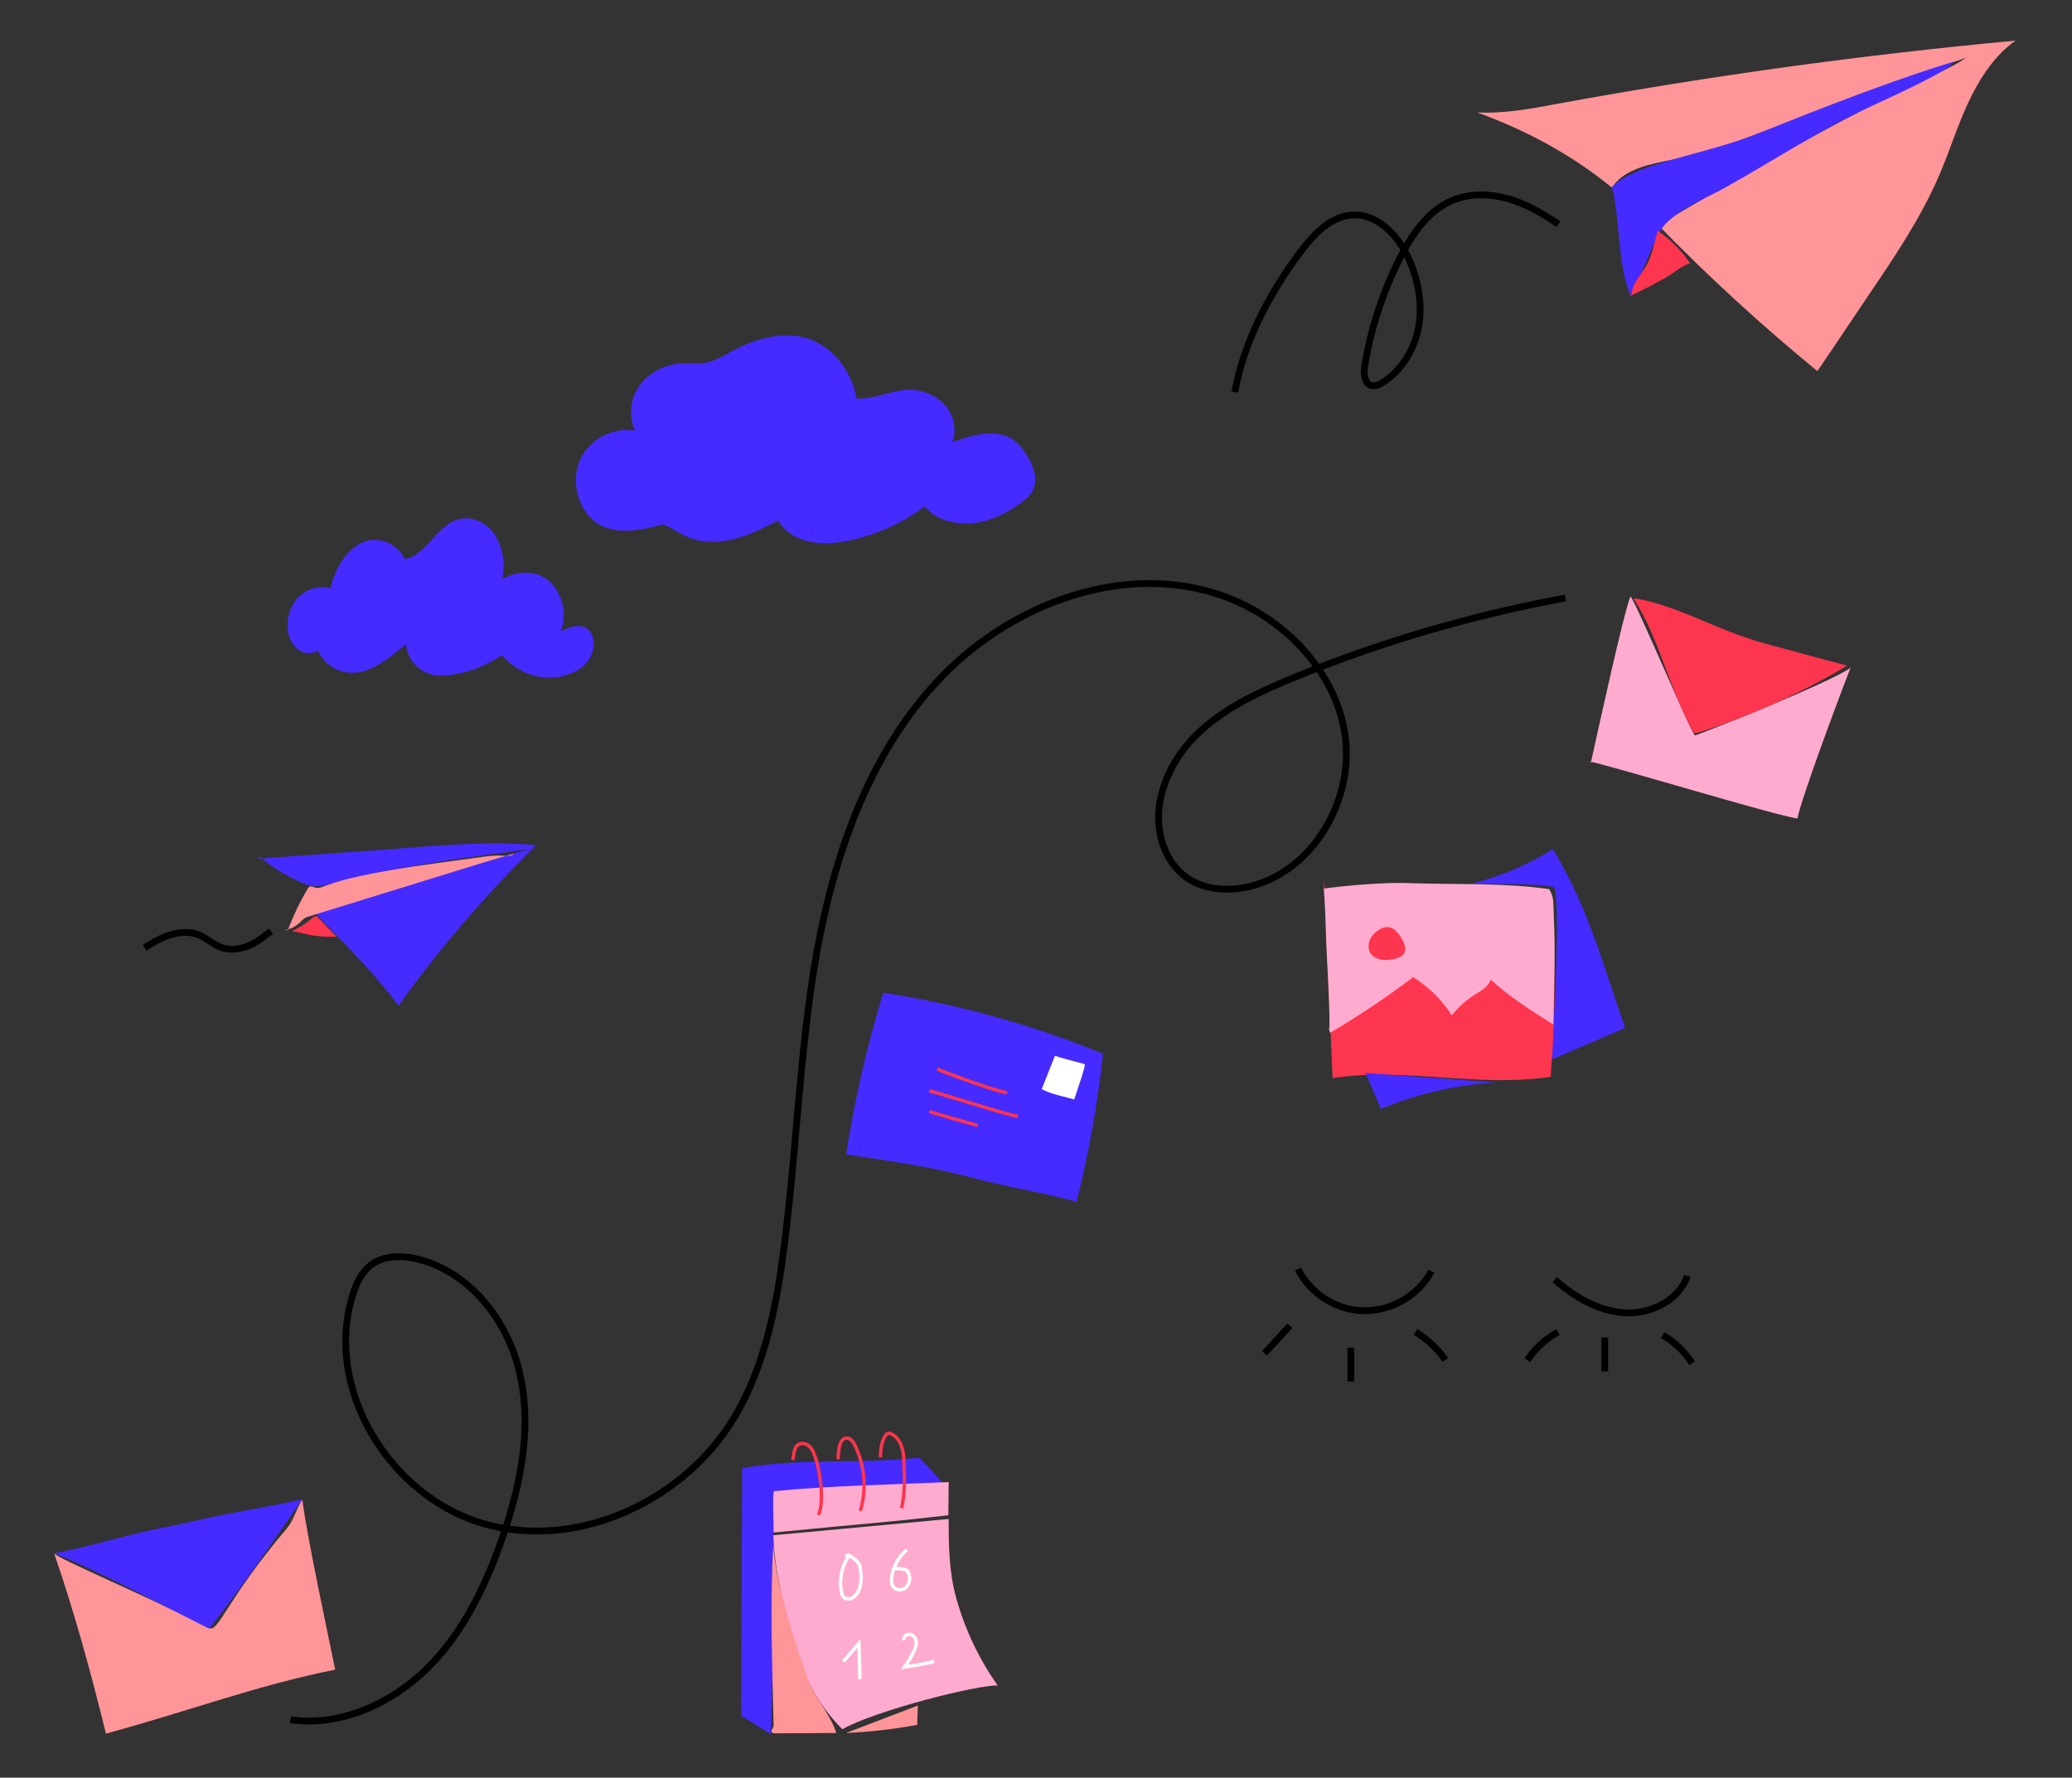 <?xml version="1.0" encoding="utf-8"?>
<!-- Generator: Adobe Illustrator 21.0.0, SVG Export Plug-In . SVG Version: 6.00 Build 0)  -->
<svg version="1.1" xmlns="http://www.w3.org/2000/svg" xmlns:xlink="http://www.w3.org/1999/xlink" x="0px" y="0px" width="612px"
	 height="525px" viewBox="0 0 612 525" style="enable-background:new 0 0 612 525;" xml:space="preserve">
<rect x="0" y="0" width="612" height="525" fill="#333333" stroke="none"/>
<style type="text/css">
	.st0{fill:none;stroke:#000000;stroke-width:2;stroke-miterlimit:10;}
	.st1{fill:#452BFF;}
	.st2{fill:#FF9598;}
	.st3{fill:#FD354E;}
	.st4{fill:#FFABCF;}
	.st5{fill:#7A2BFF;}
	.st6{fill:none;}
	.st7{fill:#3289E0;}
	.st8{fill:#FFFFFF;}
	.st9{fill:none;stroke:#FD354E;stroke-miterlimit:10;}
	.st10{stroke:#000000;stroke-miterlimit:10;}
	.st11{fill:none;stroke:#FFFFFF;stroke-miterlimit:10;}
	.st12{fill:none;stroke:#FF3B00;stroke-miterlimit:10;}
</style>
<g id="filaire_noir">
	<path id="XMLID_1552_" class="st0" d="M364.7,115.8c2.8-15.1,10.2-29.1,19.4-41.4c4-5.3,9.1-10.7,15.6-10.9
		c7.6-0.3,13.7,6.6,16.7,13.6c2.6,6.1,3.8,13,2.6,19.5s-4.9,12.7-10.5,16.3c-1.1,0.7-2.4,1.3-3.6,0.9c-2-0.7-2.1-3.5-1.8-5.6
		c1.7-11,5.3-21.8,10.3-31.8c3.6-7.1,8.4-14.3,15.8-17.3c5.1-2.1,11-1.9,16.3-0.4c5.3,1.5,10.2,4.4,14.8,7.5"/>
	<path id="XMLID_1551_" class="st0" d="M42.7,279.9c2.4-1.5,4.9-3,7.6-3.8s5.7-1.1,8.4,0c2.3,0.9,4.2,2.8,6.6,3.7
		c2.5,0.9,5.4,0.6,7.9-0.4s4.7-2.7,6.8-4.4"/>
	<path id="XMLID_1550_" class="st0" d="M383.4,374.8c3.6,7.3,11.4,12.2,19.5,12.3s16.1-4.5,19.9-11.7"/>
	<path id="XMLID_23_" class="st0" d="M381,391.5c-2.5,2.7-5,5.5-7.5,8.2"/>
	<line id="XMLID_1548_" class="st0" x1="399" y1="398" x2="399" y2="408"/>
	<path id="XMLID_1547_" class="st0" d="M418.1,393.4c3.5,2.1,6.5,4.9,8.8,8.2"/>
	<path id="XMLID_1546_" class="st0" d="M459.2,377.9c5.8,5.1,12.8,9.3,20.6,9.8c7.7,0.5,16.1-3.6,18.6-10.9"/>
	<path id="XMLID_1545_" class="st0" d="M460.2,393.4c-3.6,1.9-6.7,4.8-9.1,8.3"/>
	<line id="XMLID_1544_" class="st0" x1="474" y1="395" x2="474" y2="405"/>
	<path id="XMLID_1543_" class="st0" d="M491.1,394.3c3.5,2,6.5,4.9,8.7,8.3"/>
	<path id="XMLID_1542_" class="st0" d="M85.8,507.9c14.8,2.1,29.9-4.8,40.5-15.3s17.2-24.4,22.1-38.5c5.3-15.3,8.7-31.9,5.3-47.7
		c-3.3-15.9-14.7-30.8-30.5-34.6c-4.7-1.1-10.2-1.1-13.9,2c-2.6,2.1-4.1,5.3-5.1,8.6C95.5,409.9,115,442,142.9,450
		s59.6-6.9,74.3-31.9c8.3-14.2,11.8-30.6,14-46.9c4.1-30,4.8-60.4,10.1-90.2c5.4-29.8,16-59.7,37.1-81.4s54.1-33.7,82.6-23.7
		c18.2,6.4,33.6,22.3,36.3,41.3s-9.4,40.1-28.2,44.6c-6.6,1.6-14.2,1-19.5-3.3c-3.2-2.6-5.4-6.4-6.5-10.3c-3-10.9,1.9-22.7,9.8-30.7
		c7.9-8,18.4-12.9,28.8-17.2c26-10.7,53.1-18.6,80.7-23.7"/>
</g>
<g id="applat">
	<path id="XMLID_372_" class="st1" d="M434.2,261.1c8.6-2.1,16.9-5.6,24.5-10.3c10.6,17.7,14.5,33.3,21.3,52.8
		c-7.2,3.1-14.4,6.2-21.7,9.3c0,0,2.8-42.6,0.9-50.6C458.8,260.7,434.2,261.1,434.2,261.1z"/>
	<path id="XMLID_371_" class="st2" d="M436.3,33.2c8,0.4,16-1.1,24-2.6c44.7-8.2,89.8-14.4,135-18.6c-6.3,4.5-10.6,11.2-13.9,18.2
		s-5.5,14.4-8.6,21.5c-5.3,12.4-12.9,23.7-20.5,34.9c-5.2,7.7-10.3,15.4-15.5,23c-16.5-13.5-32.2-27.9-47-43.1
		c26.3-15.4,52.6-30.9,80.3-43.8c3.6-1.7,7.3-3.4,10.6-5.6C564,22.5,518.1,40,509.9,42.9c-5.2,1.8-10,3-15.2,4.1
		c-6.8,1.4-14.8,2.6-18.6,8.4C464.1,45.6,450.8,38.5,436.3,33.2"/>
	<path id="XMLID_370_" class="st1" d="M476.1,55.3c2.5,9.4,1.6,23.3,5.6,32.2c3.4-7,7.7-18.7,9.9-21c4.6-5,11.8-7.7,17.8-11
		c15.4-8.6,28.2-17.3,44.3-24.6C588,15.2,570.6,20,580.8,17.1c-19.3,5.6-41.5,14.3-60.2,21.8C503.9,45.8,482.9,48,476.1,55.3"/>
	<path id="XMLID_369_" class="st3" d="M481.9,87.3c0-3.5,2.7-5.9,4.4-8.9c1.7-3,2.4-6.9,3.3-10.3c3.8,2.6,7.1,5.9,9.6,9.7
		c-2.1,0.5-3.8,2-5.6,3.2c-2,1.3-4.1,2.4-6.2,3.5c-1.7,0.9-3.5,1.7-5.2,2.6c-0.2,0.1-0.5,0.2-0.6,0c-0.1-0.2,0.3-0.3,0.2-0.1"/>
	<path id="XMLID_368_" class="st4" d="M469.9,225.2c2.5-11.3,9.7-44.3,11.7-49.1c2.1,2.8,18.3,41.4,19.1,41.1
		c1.1-0.3,39.8-15.5,45.9-20c-3.5,8.9-14.5,38.4-15.7,44.5c-5.1-0.4-57.7-16.4-61.5-16.8"/>
	<path id="XMLID_367_" class="st3" d="M482.6,176.9c7.6,12,10.4,26.4,17.3,38.8c0.2,0.3,0.4,0.7,0.8,0.8c0.3,0.1,0.5,0,0.8-0.1
		c15.4-4.9,30.2-11.5,44.1-19.8c-6.4-1.7-12.9-3.5-19.3-5.2c-3.8-1-7.5-2-11.2-3.3c-10.8-3.7-21-9.5-32.2-11.4"/>
	<path id="XMLID_366_" class="st1" d="M76.6,252.9c3.6,3.1,7.7,5.6,12.1,7.6c1.3,0.6,2.6,1.1,4,1.2c1.8,0.2,3.7-0.3,5.4-0.8
		c19.2-5,39-7.6,58.7-10.2c-21.4,5.6-42.6,12.1-63.7,19c2,2,3.9,4.1,5.9,6.1c6.5,6.8,13.1,13.6,18.7,21.2
		c12.1-16.9,25.8-32.8,40.7-47.4c-12.6-1.1-25.2-0.2-37.8,0.8c-14.8,1.1-29.5,2.1-44.3,3.2"/>
	<path id="XMLID_365_" class="st2" d="M85,274.7c1.6-4.2,3.5-8.2,5.8-12.1c0.2-0.3,0.4-0.7,0.8-0.8c0.4-0.1,0.9,0.1,1.3,0.3
		c1.1,0.4,2.2-0.1,3.2-0.5c3.5-1.3,7.1-2.2,10.8-3c9.5-2,19.2-3.3,28.8-4.6c2.2-0.3,4.4-0.6,6.6-0.9c2-0.3,4-0.5,6.1-0.4
		c1.2,0.1,2.6,0.3,3.5-0.6c-3,0.8-6,1.7-9,2.6c-9.5,2.9-19,5.9-28.5,8.8c-4.1,1.3-8.2,2.5-12.3,3.8c-3.5,1.1-6.9,2.1-10.4,3.2
		c-0.7,0.2-1.4,0.4-1.9,0.8c-0.5,0.4-1,0.9-1.4,1.3c-1.1,1-2.5,1.8-4.1,2"/>
	<path id="XMLID_364_" class="st3" d="M86.4,275.1c1.3,0,2.5,0.4,3.7,0.7c3,0.7,6.2,1,9.3,0.8c-1.8-1.8-3.6-3.7-5.3-5.5
		c-0.2-0.3-0.5-0.5-0.9-0.5c-0.4,0-0.7,0.3-1,0.5c-1.7,1.6-3.7,2.8-5.8,3.8"/>
	<path id="XMLID_363_" class="st2" d="M16,458.8c6,17.3,10.9,35.4,15.3,53.2c26.2-7.2,44.7-14.3,67.7-18.9
		c-1.4-7.2-8.2-38.3-9.7-50.2c-1.7,2.4-2.5,6.1-4.6,8.5c-17.7,20.9-20.2,30.8-22.9,29.4C42.4,470.9,17.9,460.7,16,458.8z"/>
	<path id="XMLID_362_" class="st1" d="M16,458.7c13.4,5.4,31.4,15.1,45.8,22.3c9.2-11.7,18.3-25,27.5-38.2c-9.4,2.1-18,3.4-27.4,5.4
		c-5.3,1.2-10.6,2.4-15.9,3.4C37,453.4,25,457.2,16,458.7"/>
	<path id="XMLID_361_" class="st1" d="M219.2,506.9c2.8,1.7,5.7,3.5,8.5,5.2c0.8-23.8,0.7-47.9,0.8-71.7c16.5-1.3,33.4-1.9,49.9-2.5
		c-2.3-2.5-4.5-5-6.8-7.4c-17.4,1.9-35.2,0-52.4,3.1c-0.1,23.1-0.2,46.2-0.3,69.3c0,1.4,0,2.7,0.1,4.1"/>
	<path id="XMLID_360_" class="st4" d="M294.7,497.8c-5.5-7.8-9.6-16.4-12.2-25.6c-2.2-7.8-2.3-15.7-2.3-23.6l-51.8,4.8
		c0.4,10.8,2.9,19.8,5.7,30.3c2.7,10.4,7.1,19.4,14.7,27C258.6,505.1,289.4,497.4,294.7,497.8"/>
	<path id="XMLID_359_" class="st4" d="M280.1,447.5c0,0,0.1-6.4,0.1-9.8c-16.2,0.7-35.5,1.1-51.7,2.7c-0.3,2.7,0,9.5,0,12.2
		C259,449.6,260,449.8,280.1,447.5z"/>
	<path id="XMLID_358_" class="st2" d="M228.4,456c-1,18-0.3,35.7,0.1,53.7c0,0.5-1,1.5-0.5,1.9c0.3,0.3,0.8,0.3,1.2,0.3
		c5.9,0,11.9-0.1,17.8-0.1c-1.8-5.9-6.5-10.4-8.5-16.2c-7.5-21.4-9.4-31.3-10-38.3"/>
	<path id="XMLID_357_" class="st3" d="M391.1,259.6c0.8,19.6,1.6,39.2,2.5,58.8c21.3-3.3,43.2,2.9,64.4-0.4
		c1.6-19.4,1.5-35.9-0.3-55.3c-22.2-1.9-44.5-1.9-66.7-0.2L391.1,259.6z"/>
	<path id="XMLID_356_" class="st5" d="M427.4,277.1c0.7-1.2,1.8-2.2,3.1-2.4s2.9,1,2.6,2.3c0.1-1.5,1.5-2.7,3-2.7
		c1.5,0,2.8,1.3,2.9,2.8"/>
	<path id="XMLID_355_" class="st5" d="M441.9,269.9c-0.3-1.3,0.5-2.9,1.8-3.2c1.3-0.3,2.8,0.9,2.5,2.2c0.2-1.2,2-1.7,3-1.1
		s1.6,2,1.6,3.2"/>
	<path id="XMLID_354_" class="st6" d="M395.4,303.9c7.7-4.9,15.4-9.9,23-14.8c4.7,5.7,9.8,11.1,15.3,16.1"/>
	<path id="XMLID_353_" class="st6" d="M428.8,299.2c4.3-2.9,8.5-5.8,12.8-8.6c4.3,3.9,9,7.4,14,10.4"/>
	<path id="XMLID_352_" class="st1" d="M442,319.7c-11.7,0.6-23.3,3.3-34.1,7.8c-1.5-3.5-3-7-4.6-10.6"/>
	<path id="XMLID_351_" class="st4" d="M392.7,303.7c0-10.2-0.8-18.8-1.1-29c-0.1-4.4-0.3-8.3-0.6-12.3c6.2-0.8,13.2-1.4,19.4-1.6
		c3-0.1,6,0,9,0.1c12.2,0.3,26.1-0.1,38.2,1.7c1.5,2.7,1.1,3.7,1.3,6.8c0.6,13.2,0.1,20.2-0.1,33.2c-6-3.8-13.3-8.4-18.5-13.3
		c-0.7,2.2-3,3.4-4.9,4.6c-2.5,1.6-4.8,3.7-6.6,6c-2.9-4.6-6.8-8.4-11.4-11.3c-7.8,5.9-16,11.4-24.5,16.4c-0.3-0.5-0.4-1.1-0.3-1.7"
		/>
	<path id="XMLID_350_" class="st3" d="M412.8,283c-1.4,0.3-2.9,0.6-4.3,0.5c-1.4-0.1-2.9-0.8-3.7-2c-0.7-1.1-0.7-2.7-0.2-3.9
		s1.5-2.3,2.7-3c0.8-0.5,1.7-0.9,2.6-0.8c1.7,0.1,2.9,1.5,3.8,2.9c0.8,1.2,1.5,2.6,1.3,4.1c-0.3,1.4-2,2.6-3.2,1.8"/>
	<path id="XMLID_349_" class="st1" d="M260.7,293.8c-4.7,15.4-8.3,31.2-10.8,47.1c14.1,2.2,24.7,3.6,36.8,6.8
		c10.4,2.8,20.9,4.4,31.3,7.2c3.6-14.4,6.2-29,7.8-43.7c-20.8-8.5-42.6-14.6-64.9-18"/>
	<path id="XMLID_348_" class="st7" d="M276.8,315.7c1.7,0.8,17.4,6.7,20.7,7"/>
	<path id="XMLID_329_" class="st7" d="M274.5,322.2c2.1,0.3,23,7.1,26.2,7.5"/>
	<path id="XMLID_328_" class="st7" d="M274.5,328.3c4.8,1.4,9.5,2.8,14.3,4.1"/>
	<path id="XMLID_327_" class="st8" d="M307.7,321.6c1.3-3.3,2.6-6.6,3.9-9.8c2.8,1,8.5,2.3,8.8,2.5c0.4,0.3-2.7,9-3.1,10.4
		C315.4,324.1,310,323.1,307.7,321.6"/>
	<path id="XMLID_326_" class="st9" d="M276.8,315.7c1.7,0.8,17.4,6.7,20.7,7"/>
	<path id="XMLID_325_" class="st9" d="M274.5,322.2c2.1,0.3,23,7.1,26.2,7.5"/>
	<path id="XMLID_324_" class="st9" d="M274.5,328.3c4.8,1.4,9.5,2.8,14.3,4.1"/>
	<path id="XMLID_323_" class="st6" d="M307.7,321.6c1.3-3.3,2.6-6.6,3.9-9.8c2.8,1,8.5,2.3,8.8,2.5c0.4,0.3-2.7,9-3.1,10.4
		C315.4,324.1,310,323.1,307.7,321.6"/>
	<path id="XMLID_322_" class="st1" d="M196.1,154.8c-6.3,1.7-13.6,3.3-19.1,0.1c-2.9-1.7-4.8-4.4-5.9-7.4
		c-1.7-4.8-1.3-10.3,1.9-14.5c3.1-4.2,9.1-6.8,14.6-5.8c-2-4.2-1.5-9.3,1.2-13.2c2.7-3.9,7.7-6.5,12.8-6.7c2.1-0.1,4.3,0.2,6.4-0.1
		c3.2-0.5,5.9-2.2,8.6-3.7c6.5-3.5,14.5-5.7,21.7-3.6c8.2,2.5,13.3,10.2,14.7,17.8c5.4,0.3,10.4-2.6,15.7-2.6
		c4.1,0,8.2,1.9,10.7,4.9c2.4,3,3.2,7,1.9,10.6c5.7-2.1,12.7-4.1,17.7-0.9c1.8,1.2,3.1,2.9,4.2,4.6c2.2,3.4,3.7,7.8,1.5,11.2
		c-0.7,1.1-1.8,2-2.9,2.8c-4.1,3.1-8.9,5.6-14.3,6.2c-5.3,0.6-11.2-1-14.4-4.9c-6.3,4.7-13.8,8.2-21.7,9.9
		c-3.9,0.9-8.1,1.3-12.1,0.5s-7.7-3-9.4-6.3c-4.1,2.1-8.2,4.2-12.7,5.4s-9.5,1.4-13.8-0.4c-3.1-1.2-5.6-3.4-8.8-4.3"/>
	<path id="XMLID_321_" class="st1" d="M94.3,191.7c-2.8,2.6-7.2,0.8-8.7-3.2c-1.5-4-0.3-9.1,2.3-11.9s6.3-3.7,9.7-2.9
		c1.4-5.9,4.7-11.3,9.2-13.4c4.5-2.1,10.2-0.3,12.8,4.8c5.5-0.9,8.8-8.3,13.9-11c3.8-2,8.5-1,11.6,2.5c3.1,3.5,4.4,9.4,3.2,14.4
		c4.3-2.3,9.4-2.8,13.4,0.2s6.2,10.1,3.9,15.3c2.9-1.5,6.7-2.8,8.8,0.2c1.3,2,1.2,5.1,0,7.3c-1.1,2.2-3,3.6-4.9,4.5
		c-7.1,3.4-15.6,1.4-21.3-5c-4.4,3-9.2,4.9-14.2,5.7c-2.9,0.5-5.9,0.6-8.7-0.8c-2.7-1.4-5.1-4.4-5.4-8.2c-4.1,3.5-8.3,7-13.1,8.2
		c-4.8,1.1-10.4-0.8-12.9-6.3"/>
	<path id="XMLID_320_" class="st2" d="M271.1,503.7c-0.1,1.9-0.1,3.8-0.2,5.7c-7,1.3-14,2.1-21,2.4"/>
	<path id="XMLID_312_" class="st9" d="M234.1,431.2c0.5-1.6,0.3-3.8,1.8-4.6c1-0.6,2.4-0.2,3.2,0.6c0.9,0.8,1.3,2,1.7,3.1
		c1.3,4.1,1.9,8.4,1.8,12.7c-0.1,1.5-0.2,3.1-0.9,4.4"/>
	<path id="XMLID_311_" class="st9" d="M247.6,431c-0.1-1.3,0.1-2.7,0.4-4c0.3-1.1,0.9-2.3,2.1-2.3c1.1,0,1.8,1,2.3,1.9
		c3,6,3.7,13.2,1.7,19.6"/>
	<path id="XMLID_310_" class="st9" d="M260.1,430.4c-0.1-1.9,0.2-3.9,1-5.7c0.3-0.7,0.8-1.4,1.5-1.4c0.3,0,0.6,0.1,0.8,0.2
		c1.5,0.8,2.5,2.4,3,4c0.5,1.6,0.6,3.4,0.6,5.1c0.2,4.3,0.3,8.6-0.7,12.8"/>
	<path id="XMLID_309_" class="st11" d="M249.1,490.7c1.5-1.8,3.1-3.6,4.6-5.4c0.1,3.5,0.2,7,0.3,10.6"/>
	<path id="XMLID_308_" class="st11" d="M267,484.4c-0.3-1,0.9-2,1.9-1.7c1,0.2,1.7,1.3,1.7,2.3c0.1,1-0.3,2-0.8,2.9
		c-0.7,1.5-1.6,3-2.6,4.4c2.9-0.4,5.8-0.9,8.7-1.6"/>
	<path id="XMLID_307_" class="st11" d="M250.5,459.8c-2,3.1-2.7,7-1.9,10.6c0.1,0.4,0.2,0.9,0.5,1.2c0.5,0.5,1.3,0.7,1.9,0.6
		s1.3-0.6,1.8-1.2c1.6-1.9,1.7-4.6,1.4-7.1c-0.1-0.5-0.1-1.1-0.3-1.6c-0.5-1.2-1.6-2-2.7-2.7c-0.2-0.1-0.4-0.3-0.7-0.3
		s-0.5,0.2-0.5,0.5"/>
	<path id="XMLID_306_" class="st11" d="M267.8,457.7c-2.3,2-3.9,4.8-4.4,7.8c-0.2,1.2-0.1,2.6,0.7,3.4c1,1,2.8,0.7,3.7-0.3
		c0.9-1,1.1-2.6,0.6-3.9c-0.1-0.3-0.3-0.7-0.6-0.9c-0.3-0.3-0.8-0.4-1.2-0.4c-1.1-0.2-2.3-0.3-3.1,0.4"/>
</g>
</svg>